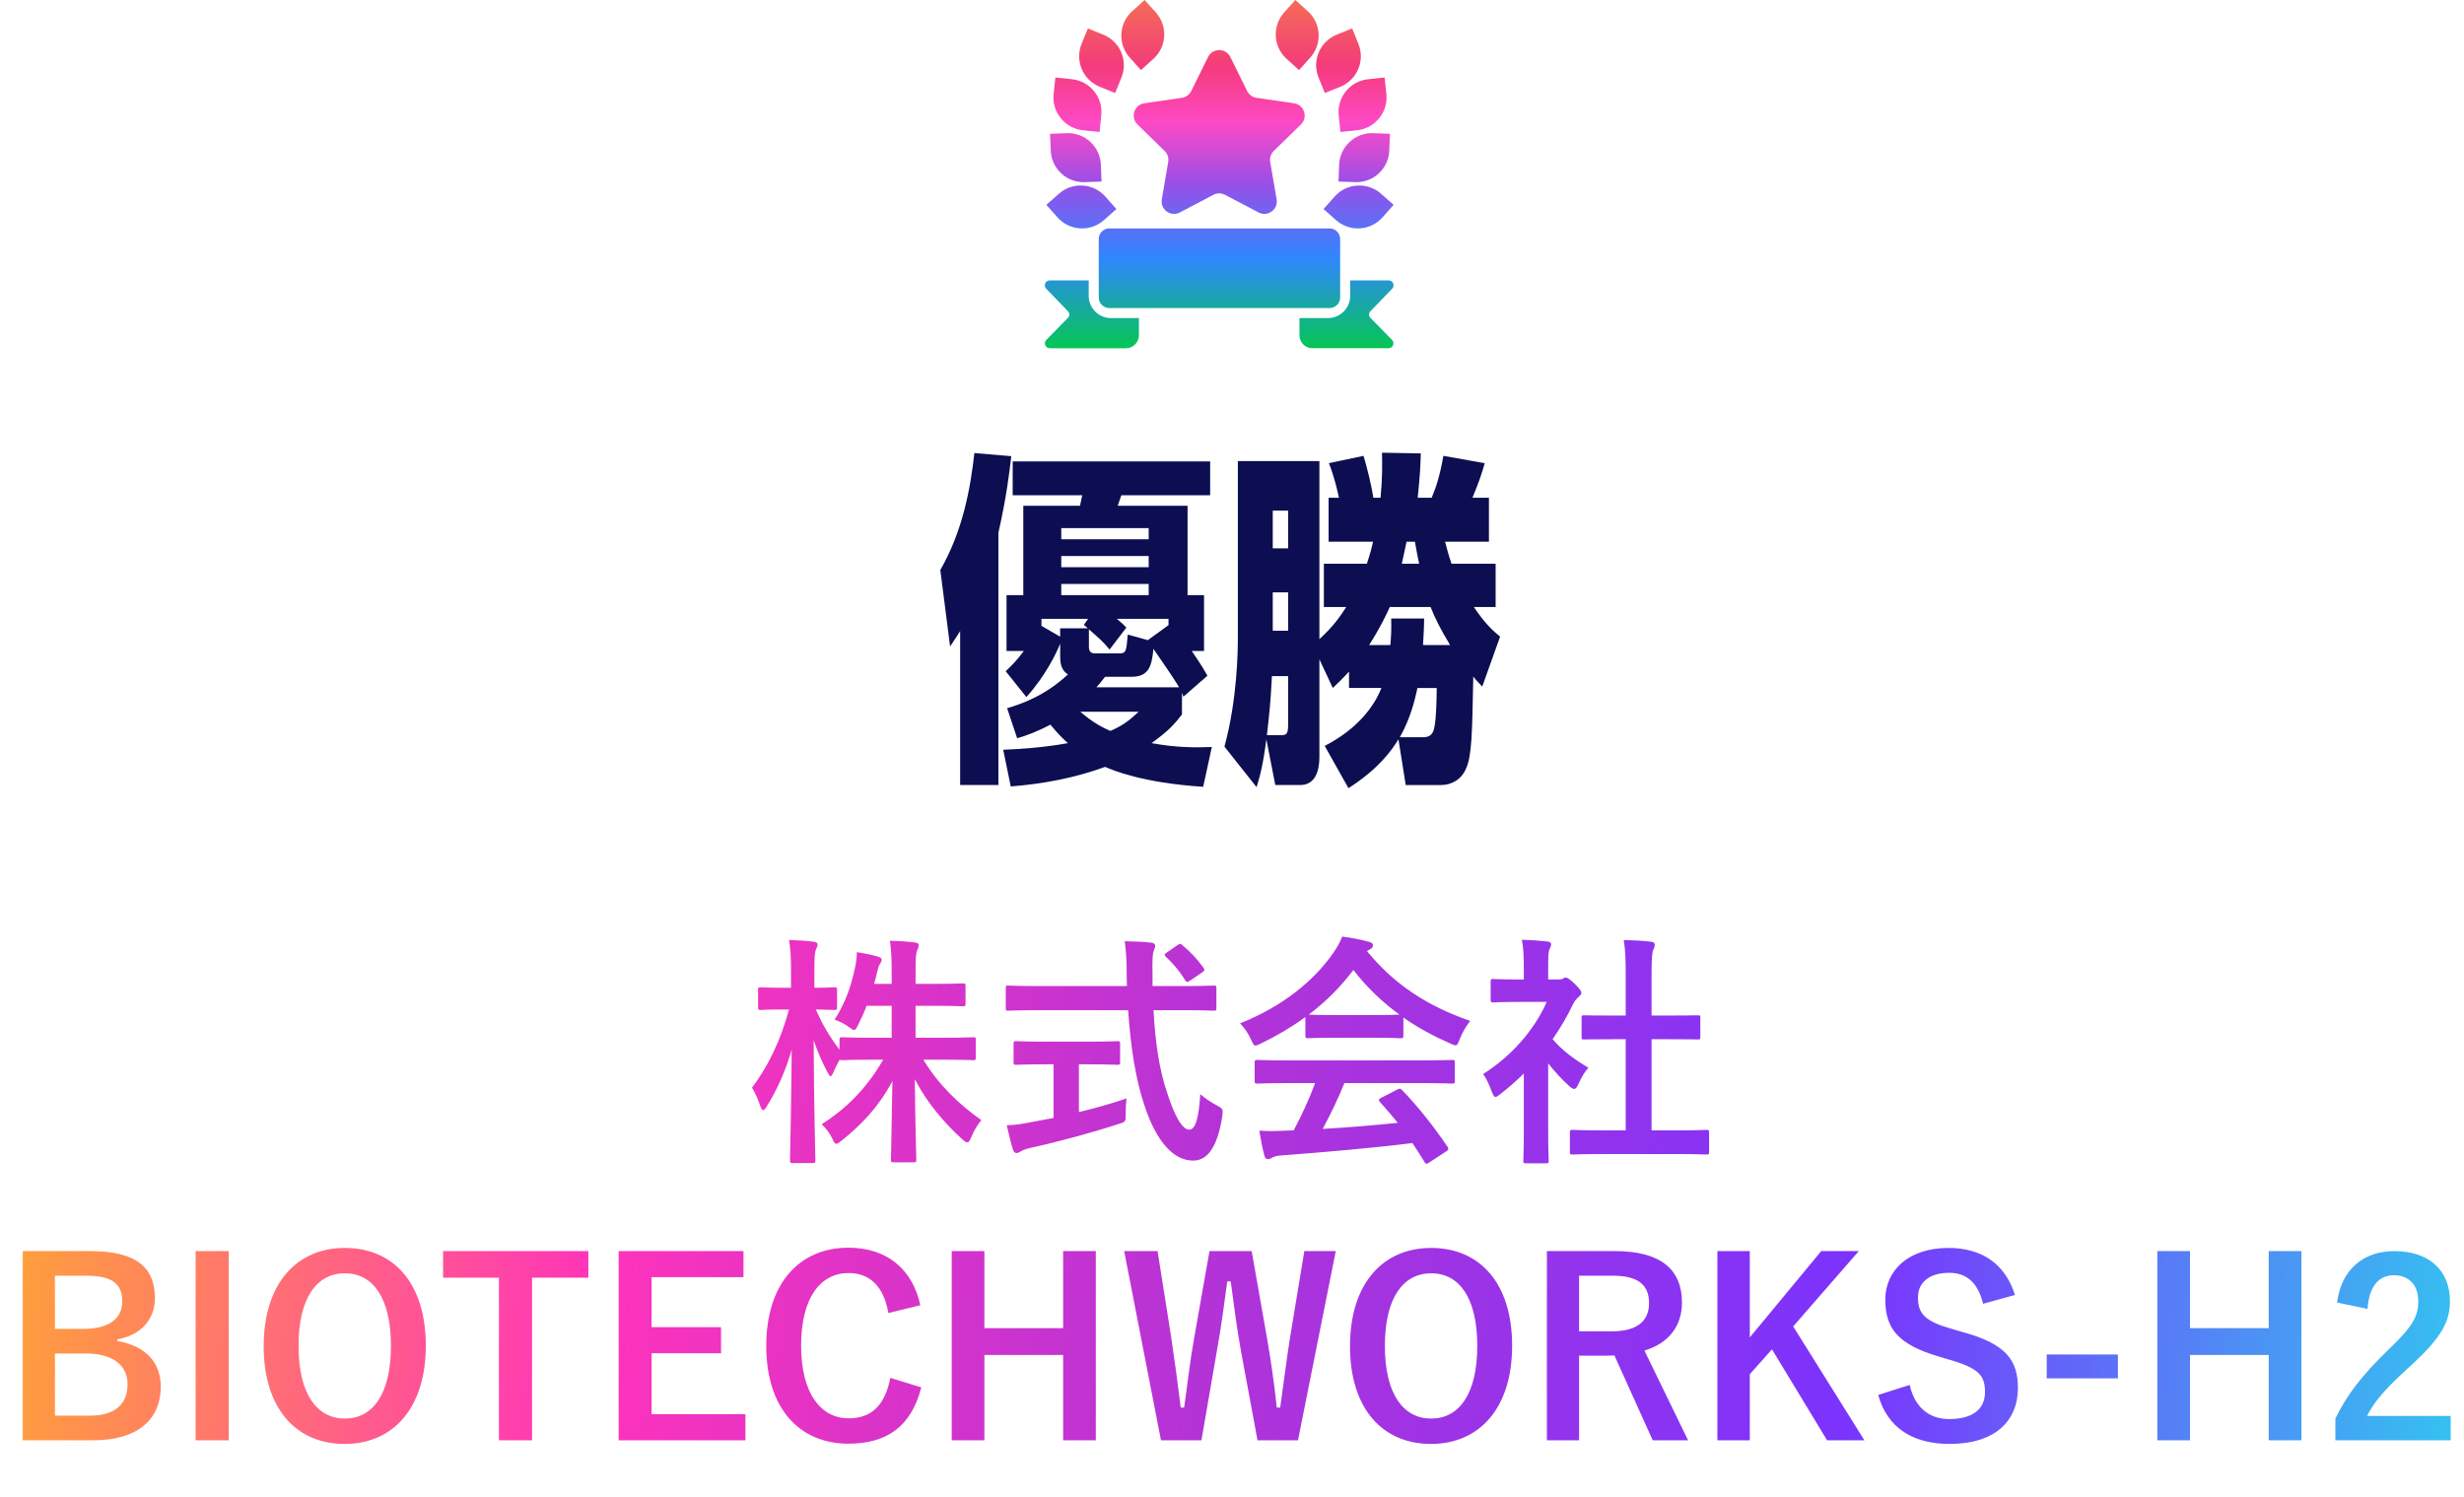 <svg width="283" height="172" viewBox="0 0 283 172" fill="none" xmlns="http://www.w3.org/2000/svg">
<path d="M102.412 115.531H99.528C99.248 116.315 98.884 117.071 98.548 117.743C98.352 118.135 98.268 118.303 98.1 118.303C97.96 118.303 97.792 118.191 97.456 117.939C97.036 117.631 96.476 117.323 95.86 117.127C97.092 115.167 97.764 113.291 98.212 111.107C98.324 110.575 98.408 110.043 98.408 109.371C99.248 109.483 100.144 109.679 100.816 109.875C101.068 109.959 101.264 110.043 101.264 110.239C101.264 110.407 101.18 110.547 101.04 110.771C100.9 110.967 100.844 111.219 100.704 111.807C100.62 112.199 100.508 112.591 100.396 113.011H102.412V112.115C102.412 110.183 102.384 109.371 102.216 108.055C103.252 108.083 104.092 108.139 105.044 108.251C105.352 108.279 105.52 108.391 105.52 108.531C105.52 108.755 105.436 108.951 105.352 109.147C105.184 109.483 105.156 110.071 105.156 112.059V113.011H107.2C109.608 113.011 110.42 112.955 110.588 112.955C110.868 112.955 110.896 112.983 110.896 113.291V115.279C110.896 115.559 110.868 115.587 110.588 115.587C110.42 115.587 109.608 115.531 107.2 115.531H105.156V119.199H108.04C110.7 119.199 111.624 119.143 111.792 119.143C112.044 119.143 112.072 119.171 112.072 119.423V121.439C112.072 121.747 112.044 121.775 111.792 121.775C111.624 121.775 110.7 121.719 108.04 121.719H106.052C107.76 124.575 110.168 126.871 112.716 128.663C112.296 129.167 111.904 129.783 111.54 130.651C111.372 131.043 111.26 131.211 111.092 131.211C110.952 131.211 110.784 131.099 110.504 130.847C108.404 128.943 106.416 126.591 105.072 123.959C105.1 128.383 105.24 132.667 105.24 133.227C105.24 133.479 105.212 133.507 104.932 133.507H102.636C102.356 133.507 102.328 133.479 102.328 133.227C102.328 132.667 102.44 128.495 102.496 124.183C100.928 127.123 98.968 129.167 96.7 130.987C96.392 131.239 96.196 131.379 96.056 131.379C95.888 131.379 95.776 131.183 95.58 130.763C95.244 130.063 94.824 129.559 94.376 129.139C97.036 127.431 99.472 125.163 101.432 121.719H100.508C97.82 121.719 96.896 121.775 96.728 121.775C96.56 121.775 96.476 121.775 96.448 121.691C96.168 122.223 95.888 122.755 95.72 123.175C95.58 123.455 95.496 123.623 95.384 123.623C95.3 123.623 95.188 123.455 95.02 123.119C94.432 122.027 93.9 120.795 93.452 119.479C93.48 126.871 93.648 132.779 93.648 133.283C93.648 133.563 93.62 133.591 93.34 133.591H91.072C90.764 133.591 90.736 133.563 90.736 133.283C90.736 132.779 90.876 127.179 90.932 120.543C90.26 122.923 89.308 125.079 88.076 127.067C87.908 127.347 87.768 127.515 87.656 127.515C87.516 127.515 87.432 127.347 87.32 127.039C87.04 126.171 86.676 125.415 86.368 124.939C88.188 122.531 89.644 119.563 90.624 115.951H90.008C88.132 115.951 87.544 116.007 87.376 116.007C87.096 116.007 87.068 115.979 87.068 115.699V113.711C87.068 113.431 87.096 113.403 87.376 113.403C87.544 113.403 88.132 113.459 90.008 113.459H90.848V111.779C90.848 110.043 90.82 109.147 90.624 107.971C91.688 107.999 92.584 108.055 93.424 108.167C93.704 108.195 93.9 108.307 93.9 108.447C93.9 108.699 93.816 108.839 93.732 109.035C93.564 109.371 93.536 109.819 93.536 111.751V113.459C95.132 113.459 95.664 113.403 95.832 113.403C96.112 113.403 96.14 113.431 96.14 113.711V115.699C96.14 115.979 96.112 116.007 95.832 116.007C95.664 116.007 95.188 115.979 93.704 115.951C94.432 117.659 95.328 119.143 96.42 120.571V119.423C96.42 119.171 96.448 119.143 96.728 119.143C96.896 119.143 97.82 119.199 100.508 119.199H102.412V115.531ZM129.572 116.035H119.38C116.832 116.035 115.964 116.091 115.796 116.091C115.516 116.091 115.516 116.063 115.516 115.755V113.543C115.516 113.235 115.516 113.207 115.796 113.207C115.964 113.207 116.832 113.263 119.38 113.263H129.432C129.432 112.899 129.404 112.507 129.404 112.115C129.404 110.239 129.348 109.427 129.18 108.111C130.188 108.139 131.28 108.167 132.232 108.279C132.512 108.307 132.68 108.447 132.68 108.615C132.68 108.839 132.568 109.035 132.512 109.203C132.372 109.595 132.344 110.155 132.372 112.031V113.263H135.816C138.364 113.263 139.232 113.207 139.4 113.207C139.68 113.207 139.708 113.235 139.708 113.543V115.755C139.708 116.063 139.68 116.091 139.4 116.091C139.232 116.091 138.364 116.035 135.816 116.035H132.484C132.68 119.675 133.128 122.839 134.08 125.611C134.892 128.131 135.76 129.755 136.6 129.755C137.356 129.755 137.692 128.215 137.86 125.667C138.28 126.087 139.064 126.591 139.68 126.927C140.492 127.375 140.492 127.375 140.38 128.243C139.82 131.827 138.644 133.339 136.992 133.311C134.864 133.283 132.904 131.295 131.504 127.151C130.44 124.099 129.852 120.207 129.572 116.035ZM125.008 122.251H123.916V127.739C125.764 127.291 127.696 126.759 129.376 126.171C129.32 126.675 129.292 127.375 129.292 127.935C129.292 128.859 129.292 128.859 128.452 129.111C125.652 130.035 121.452 131.183 118.428 131.827C117.728 131.995 117.42 132.135 117.252 132.247C117.056 132.359 116.916 132.443 116.748 132.443C116.58 132.443 116.44 132.331 116.356 132.079C116.132 131.407 115.852 130.231 115.628 129.251C116.58 129.223 117.308 129.111 118.316 128.915L121.004 128.411V122.251H120.052C117.672 122.251 116.888 122.307 116.72 122.307C116.44 122.307 116.412 122.279 116.412 122.027V119.927C116.412 119.619 116.44 119.591 116.72 119.591C116.888 119.591 117.672 119.647 120.052 119.647H125.008C127.36 119.647 128.144 119.591 128.312 119.591C128.62 119.591 128.648 119.619 128.648 119.927V122.027C128.648 122.279 128.62 122.307 128.312 122.307C128.144 122.307 127.36 122.251 125.008 122.251ZM134.024 109.399L135.2 108.587C135.368 108.475 135.452 108.419 135.536 108.419C135.62 108.419 135.704 108.475 135.816 108.587C136.684 109.287 137.552 110.211 138.224 111.163C138.392 111.387 138.364 111.499 138.028 111.723L136.712 112.619C136.544 112.731 136.432 112.787 136.348 112.787C136.264 112.787 136.18 112.703 136.096 112.563C135.48 111.527 134.64 110.575 133.912 109.903C133.688 109.679 133.744 109.595 134.024 109.399ZM151.048 124.407H148.136C145.504 124.407 144.608 124.463 144.44 124.463C144.132 124.463 144.104 124.435 144.104 124.155V122.055C144.104 121.775 144.132 121.747 144.44 121.747C144.608 121.747 145.504 121.803 148.136 121.803H163.06C165.692 121.803 166.588 121.747 166.756 121.747C167.064 121.747 167.092 121.775 167.092 122.055V124.155C167.092 124.435 167.064 124.463 166.756 124.463C166.588 124.463 165.692 124.407 163.06 124.407H154.408C153.708 126.143 152.868 127.907 151.916 129.671C154.828 129.503 157.88 129.251 160.54 128.971C159.896 128.187 159.252 127.403 158.496 126.591C158.3 126.367 158.328 126.255 158.664 126.087L160.456 125.163C160.764 124.995 160.848 125.023 161.044 125.219C162.948 127.207 164.544 129.223 166.252 131.715C166.392 131.939 166.392 132.051 166.112 132.247L164.18 133.507C164.012 133.619 163.928 133.675 163.844 133.675C163.76 133.675 163.704 133.619 163.62 133.479C163.144 132.695 162.668 131.967 162.22 131.295C157.572 131.883 151.86 132.359 147.1 132.723C146.652 132.751 146.288 132.863 146.092 132.975C145.952 133.087 145.812 133.143 145.616 133.143C145.42 133.143 145.28 133.003 145.224 132.751C144.972 131.827 144.804 130.847 144.636 129.867C145.672 129.951 146.596 129.923 147.688 129.867C147.968 129.867 148.276 129.839 148.584 129.839C149.592 127.935 150.404 126.143 151.048 124.407ZM149.928 118.947V116.819C148.36 117.967 146.652 118.975 144.86 119.843C144.524 120.011 144.328 120.095 144.188 120.095C143.992 120.095 143.908 119.899 143.684 119.395C143.348 118.695 142.956 118.079 142.424 117.547C147.296 115.615 150.936 112.647 153.176 109.399C153.652 108.699 153.904 108.223 154.156 107.579C155.248 107.719 156.284 107.915 157.18 108.167C157.516 108.251 157.684 108.363 157.684 108.559C157.684 108.727 157.628 108.895 157.404 109.007C157.236 109.091 157.124 109.175 157.012 109.259C160.176 113.123 163.956 115.559 168.856 117.267C168.324 117.939 167.96 118.611 167.652 119.367C167.456 119.871 167.372 120.067 167.176 120.067C167.036 120.067 166.84 119.983 166.532 119.843C164.628 119.003 162.808 118.023 161.184 116.875V118.947C161.184 119.227 161.156 119.255 160.876 119.255C160.708 119.255 159.952 119.199 157.712 119.199H153.4C151.16 119.199 150.404 119.255 150.236 119.255C149.956 119.255 149.928 119.227 149.928 118.947ZM153.4 116.595H157.712C159.588 116.595 160.428 116.567 160.736 116.539C158.72 115.083 156.956 113.375 155.444 111.415C153.96 113.375 152.252 115.083 150.32 116.539C150.572 116.567 151.356 116.595 153.4 116.595ZM192.236 132.555H184.368C181.708 132.555 180.784 132.611 180.616 132.611C180.336 132.611 180.308 132.583 180.308 132.303V130.091C180.308 129.811 180.336 129.783 180.616 129.783C180.784 129.783 181.708 129.839 184.368 129.839H186.72V119.367H185.46C182.968 119.367 182.1 119.395 181.932 119.395C181.68 119.395 181.652 119.395 181.652 119.115V116.903C181.652 116.623 181.68 116.623 181.932 116.623C182.1 116.623 182.968 116.651 185.46 116.651H186.72V112.199C186.72 110.211 186.692 109.259 186.496 107.971C187.56 107.999 188.624 108.055 189.604 108.167C189.856 108.195 190.052 108.307 190.052 108.447C190.052 108.671 190.024 108.811 189.912 109.035C189.744 109.371 189.688 110.071 189.688 112.115V116.651H191.452C193.944 116.651 194.812 116.623 194.98 116.623C195.26 116.623 195.288 116.623 195.288 116.903V119.115C195.288 119.395 195.26 119.395 194.98 119.395C194.812 119.395 193.944 119.367 191.452 119.367H189.688V129.839H192.236C194.896 129.839 195.792 129.783 195.96 129.783C196.268 129.783 196.296 129.811 196.296 130.091V132.303C196.296 132.583 196.268 132.611 195.96 132.611C195.792 132.611 194.896 132.555 192.236 132.555ZM175.016 130.007V123.315C174.148 124.155 173.28 124.939 172.356 125.639C172.076 125.863 171.908 126.003 171.768 126.003C171.6 126.003 171.488 125.779 171.32 125.359C171.04 124.575 170.704 123.847 170.34 123.371C173.616 121.299 176.248 118.275 177.648 115.083H174.484C172.356 115.083 171.684 115.139 171.516 115.139C171.236 115.139 171.208 115.111 171.208 114.831V112.759C171.208 112.479 171.236 112.451 171.516 112.451C171.684 112.451 172.356 112.507 174.484 112.507H175.016V111.359C175.016 109.875 174.988 108.979 174.792 107.943C175.856 107.971 176.696 108.027 177.704 108.139C177.984 108.167 178.152 108.307 178.152 108.419C178.152 108.671 178.068 108.811 177.984 109.007C177.816 109.343 177.816 109.819 177.816 111.247V112.507H178.992C179.244 112.507 179.384 112.479 179.524 112.395C179.636 112.339 179.748 112.283 179.832 112.283C180 112.283 180.28 112.451 180.868 113.011C181.4 113.543 181.624 113.823 181.624 114.019C181.624 114.159 181.568 114.299 181.344 114.467C181.092 114.719 180.924 114.859 180.7 115.279C180.028 116.707 179.216 118.079 178.32 119.367C179.412 120.627 180.728 121.635 182.436 122.643C182.016 123.091 181.624 123.763 181.316 124.463C181.12 124.883 180.98 125.079 180.784 125.079C180.644 125.079 180.476 124.967 180.224 124.743C179.328 123.931 178.516 123.035 177.816 122.139V130.007C177.816 132.079 177.872 133.171 177.872 133.311C177.872 133.591 177.844 133.619 177.536 133.619H175.296C174.988 133.619 174.96 133.591 174.96 133.311C174.96 133.143 175.016 132.079 175.016 130.007ZM2.614 143.707H10.37C15.802 143.707 17.79 145.695 17.79 149.111C17.79 151.603 16.11 153.395 13.478 153.843V154.039C16.698 154.571 18.462 156.475 18.462 159.275C18.462 163.111 15.718 165.435 10.762 165.435H2.614V143.707ZM6.31 146.535V152.639H9.614C12.582 152.639 14.038 151.407 14.038 149.475C14.038 147.543 12.974 146.535 9.95 146.535H6.31ZM6.31 155.467V162.607H10.342C13.226 162.607 14.654 161.263 14.654 158.995C14.654 156.783 12.89 155.467 9.866 155.467H6.31ZM26.273 143.707V165.435H22.465V143.707H26.273ZM39.609 143.343C45.181 143.343 48.905 147.375 48.905 154.571C48.905 161.739 45.153 165.855 39.581 165.855C34.009 165.855 30.285 161.795 30.285 154.627C30.285 147.431 34.065 143.343 39.609 143.343ZM39.609 146.255C36.417 146.255 34.289 149.027 34.289 154.599C34.289 160.143 36.417 162.943 39.609 162.943C42.801 162.943 44.901 160.143 44.901 154.599C44.901 149.027 42.801 146.255 39.609 146.255ZM67.578 143.707V146.759H61.109V165.435H57.301V146.759H50.889V143.707H67.578ZM85.391 143.707V146.703H74.835V152.443H82.815V155.439H74.835V162.439H85.615V165.435H71.055V143.707H85.391ZM105.703 149.923L102.035 150.819C101.503 147.795 99.935 146.227 97.471 146.227C94.251 146.227 92.011 149.027 92.011 154.571C92.011 160.087 94.307 162.915 97.471 162.915C100.075 162.915 101.643 161.431 102.259 158.267L105.815 159.359C104.667 163.839 101.867 165.827 97.443 165.827C91.815 165.827 88.007 161.767 88.007 154.599C88.007 147.403 91.843 143.315 97.443 143.315C101.895 143.315 104.807 145.807 105.703 149.923ZM125.857 143.707V165.435H122.105V155.635H113.061V165.435H109.309V143.707H113.061V152.555H122.105V143.707H125.857ZM153.419 143.707L149.079 165.435H144.431L142.555 155.327C142.023 152.415 141.743 150.007 141.351 147.179H140.959C140.567 150.035 140.259 152.443 139.755 155.215L137.991 165.435H133.343L129.115 143.707H132.951L134.519 153.619C134.911 156.279 135.275 158.911 135.611 161.683H136.003C136.395 158.967 136.675 156.307 137.151 153.703L138.915 143.707H143.759L145.579 154.039C145.999 156.503 146.335 158.799 146.643 161.683H147.035C147.455 158.771 147.707 156.559 148.127 153.871L149.807 143.707H153.419ZM164.378 143.343C169.95 143.343 173.674 147.375 173.674 154.571C173.674 161.739 169.922 165.855 164.35 165.855C158.778 165.855 155.054 161.795 155.054 154.627C155.054 147.431 158.834 143.343 164.378 143.343ZM164.378 146.255C161.186 146.255 159.058 149.027 159.058 154.599C159.058 160.143 161.186 162.943 164.378 162.943C167.57 162.943 169.67 160.143 169.67 154.599C169.67 149.027 167.57 146.255 164.378 146.255ZM177.668 143.707H185.48C190.772 143.707 193.18 145.835 193.18 149.615C193.18 152.303 191.668 154.291 188.868 155.131L193.88 165.435H189.82L185.424 155.691C185.116 155.691 184.808 155.719 184.444 155.719H181.364V165.435H177.668V143.707ZM181.364 146.535V152.919H185.144C188.112 152.919 189.4 151.687 189.4 149.671C189.4 147.739 188.308 146.535 185.312 146.535H181.364ZM213.487 143.707L205.955 152.359L214.131 165.435H209.847L203.519 154.991L200.971 157.847V165.435H197.247V143.707H200.971V153.619L209.175 143.707H213.487ZM231.43 148.747L227.762 149.755C227.202 147.403 225.914 146.199 223.898 146.199C221.602 146.199 220.286 147.291 220.286 149.027C220.286 150.931 221.126 151.799 224.262 152.667L225.41 153.003C230.366 154.347 231.766 156.223 231.766 159.415C231.766 163.223 229.134 165.855 223.926 165.855C219.698 165.855 216.758 164.007 215.722 160.227L219.334 159.079C219.894 161.599 221.546 162.999 223.842 162.999C226.698 162.999 227.986 161.767 227.986 159.891C227.986 158.015 227.314 157.147 223.758 156.139L222.638 155.803C218.018 154.431 216.534 152.611 216.534 149.279C216.534 146.003 219.11 143.343 223.786 143.343C227.594 143.343 230.282 145.135 231.43 148.747ZM243.251 155.579V158.323H235.075V155.579H243.251ZM264.326 143.707V165.435H260.574V155.635H251.53V165.435H247.778V143.707H251.53V152.555H260.574V143.707H264.326ZM271.923 150.343L268.423 149.615C268.899 145.779 271.503 143.707 275.003 143.707C278.839 143.707 281.387 145.779 281.387 149.475C281.387 151.855 280.351 153.647 277.075 156.699C274.135 159.331 272.735 160.899 271.867 162.635H281.471V165.435H268.227V162.943C269.487 160.311 271.279 157.959 274.331 155.019C277.131 152.331 277.747 151.211 277.747 149.447C277.747 147.571 276.655 146.479 274.947 146.479C273.183 146.479 272.091 147.795 271.923 150.343Z" fill="url(#paint0_linear_1_24)"/>
<path d="M110.277 72.487C109.923 73.049 109.668 73.45 109.121 74.252L108 65.471C110.599 60.94 111.465 56.048 111.913 52.039L116.148 52.399C115.955 54.123 115.604 57.091 114.673 61.18V90.171H110.277V72.487ZM115.218 86.12C116.886 86.041 119.579 85.921 122.661 85.359C122.371 85.119 121.73 84.557 120.641 83.234C118.972 84.115 117.787 84.516 116.824 84.797L115.67 81.349C117.146 80.908 119.97 79.986 122.663 77.46C121.764 76.938 121.764 75.896 121.764 75.255V73.932C121.381 74.933 120.064 77.661 117.883 80.067L115.509 77.099C116.086 76.537 116.697 75.976 117.594 74.773H115.604V68.357H117.529V58.092H124.042L124.299 56.889H116.311V52.999H138.992V56.889H128.791L128.375 58.092H136.395V68.357H138.289V74.773H136.878C138.001 76.417 138.321 76.979 138.675 77.62L135.915 80.026C135.818 79.745 135.786 79.625 135.754 79.546V82.072C134.855 83.195 134.311 83.877 132.257 85.359C135.111 85.88 137.261 85.88 139.185 85.801L138.19 90.373C131.229 89.931 127.732 88.447 126.93 88.087C123.401 89.369 119.744 90.051 116.088 90.332L115.222 86.123L115.218 86.12ZM124.97 71.084H119.614V71.886L121.762 73.13V72.167H124.938C124.809 72.047 124.745 72.007 124.49 71.766L124.97 71.084ZM121.891 60.659V61.941H131.931V60.659H121.891ZM121.891 63.867V65.149H131.931V63.867H121.891ZM121.891 67.075V68.357H131.931V67.075H121.891ZM124.072 81.75C125.547 83.033 126.767 83.635 127.537 83.957C129.205 83.234 129.943 82.514 130.777 81.75H124.072ZM134.208 71.805V71.082H128.272C128.946 71.644 129.074 71.764 129.364 72.086L127.438 74.612C126.701 73.69 126.156 73.248 125.065 72.285V74.211C125.065 74.813 125.225 75.054 125.834 75.054H128.53C129.332 75.054 129.364 74.854 129.525 72.888L131.834 73.529L134.208 71.805ZM126.926 77.74C126.413 78.382 126.22 78.622 125.931 78.943H135.426C134.978 78.221 134.881 78.021 132.475 74.532C132.282 76.458 131.995 77.74 129.941 77.74H126.926Z" fill="#0C0E51"/>
<path d="M161.452 90.171L160.618 84.918C158.724 88.085 155.742 89.969 154.875 90.531L152.148 85.679C155.933 83.715 157.826 81.148 158.66 79.023H154.94V77.138C154.106 78.06 153.625 78.502 153.078 79.023L151.539 75.736V86.963C151.539 88.447 151.121 90.171 149.326 90.171H146.472L145.445 84.918C145.027 88.245 144.578 89.569 144.321 90.411L140.633 85.76C142.108 80.346 142.172 74.773 142.172 73.25V52.961H151.539V73.411C153.304 71.807 154.073 70.563 154.618 69.723H152.051V64.75H156.992C157.41 63.468 157.569 62.825 157.697 62.224H152.596V57.172H153.784C153.655 56.531 153.207 54.605 152.628 53.203L156.606 52.36C156.96 53.484 157.536 55.808 157.729 57.172H158.564C158.789 54.766 158.757 53.203 158.724 52L163.182 52.079C163.15 53.282 163.118 54.406 162.829 57.172H164.433C164.945 55.969 165.363 54.687 165.779 52.36L170.527 53.203C170.173 54.447 169.853 55.41 169.116 57.172H171.009V62.224H165.972C166.165 62.947 166.356 63.708 166.71 64.75H171.779V69.723H169.277C170.623 71.728 171.49 72.45 172.292 73.13L170.239 78.864C169.598 78.182 169.437 78.021 169.212 77.702C169.084 84.278 169.051 86.805 168.378 88.288C167.834 89.571 166.678 90.173 165.492 90.173H161.45L161.452 90.171ZM147.113 84.437C147.658 84.437 147.947 84.437 147.947 83.275V77.661H146.086C145.925 80.869 145.764 82.192 145.509 84.437H147.113ZM146.182 58.654V62.985H147.947V58.654H146.182ZM146.182 68.037V72.448H147.947V68.037H146.182ZM166.551 74.093C165.428 72.249 164.819 71.005 164.306 69.723H159.623C159.205 70.645 158.596 71.968 157.249 74.093H159.687C159.784 73.01 159.816 72.328 159.784 71.046H163.568C163.568 71.848 163.536 72.369 163.44 74.093H166.551ZM163.472 84.679C164.242 84.679 164.563 84.319 164.722 83.637C164.979 82.595 165.012 79.668 165.012 79.027H162.799C162.509 80.391 161.997 82.516 160.779 84.682H163.474L163.472 84.679ZM162.992 64.75C162.799 63.828 162.702 63.348 162.511 62.224H161.549C161.323 63.266 161.165 63.989 161.004 64.75H162.992Z" fill="#0C0E51"/>
<path d="M125.043 33.984C125.043 35.391 126.188 36.537 127.595 36.537H130.807V38.514C130.807 39.335 130.14 40.001 129.319 40.001H120.575C120.078 40.001 119.825 39.401 120.174 39.046L122.667 36.498C122.866 36.295 122.868 35.969 122.67 35.764L120.158 33.16C119.814 32.804 120.068 32.208 120.563 32.208H125.043V33.984ZM159.494 32.207C159.99 32.207 160.243 32.803 159.898 33.159L157.388 35.763C157.19 35.968 157.191 36.294 157.391 36.497H157.39L159.883 39.045C160.231 39.401 159.978 40 159.48 40H150.737C149.916 40 149.25 39.334 149.25 38.513V36.536H152.519C153.926 36.536 155.071 35.391 155.071 33.983V32.207H159.494ZM152.706 26.237C153.378 26.237 153.922 26.782 153.922 27.453V34.168C153.922 34.84 153.378 35.384 152.706 35.384H127.411C126.74 35.384 126.195 34.84 126.195 34.168V27.453C126.195 26.782 126.74 26.237 127.411 26.237H152.706ZM121.614 22.258C123.177 20.873 125.566 21.017 126.951 22.579L128.223 24.014L126.789 25.285C125.227 26.67 122.836 26.526 121.451 24.964L120.18 23.529L121.614 22.258ZM153.287 22.579C154.672 21.017 157.063 20.873 158.625 22.258L160.059 23.529L158.787 24.964C157.402 26.526 155.013 26.67 153.45 25.285L152.016 24.014L153.287 22.579ZM138.749 6.549C139.274 5.488 140.788 5.488 141.312 6.549L143.238 10.454C143.447 10.876 143.849 11.167 144.314 11.235L148.624 11.861C149.797 12.032 150.264 13.473 149.416 14.299H149.417L146.299 17.339C145.962 17.667 145.809 18.14 145.888 18.604L146.624 22.896C146.824 24.063 145.599 24.953 144.551 24.402L140.695 22.377C140.279 22.158 139.782 22.158 139.365 22.377L135.511 24.402C134.462 24.953 133.237 24.064 133.438 22.896L134.174 18.604C134.254 18.14 134.099 17.667 133.763 17.339L130.645 14.299C129.796 13.472 130.265 12.032 131.437 11.861L135.746 11.235C136.211 11.168 136.613 10.876 136.821 10.454L138.749 6.549ZM122.525 15.297C124.612 15.22 126.365 16.849 126.442 18.936L126.513 20.852L124.597 20.921C122.51 20.998 120.757 19.369 120.68 17.282L120.609 15.366L122.525 15.297ZM157.722 15.297L159.638 15.366L159.567 17.282C159.49 19.368 157.737 20.998 155.65 20.921L153.734 20.852L153.805 18.936C153.882 16.849 155.635 15.22 157.722 15.297ZM123.119 9.102C125.195 9.319 126.704 11.179 126.486 13.255L126.287 15.161L124.38 14.962C122.304 14.744 120.795 12.885 121.013 10.809L121.212 8.902L123.119 9.102ZM159.229 10.809C159.446 12.885 157.938 14.745 155.861 14.962L153.954 15.161L153.755 13.255C153.538 11.179 155.046 9.319 157.122 9.102L159.029 8.902L159.229 10.809ZM126.723 3.984C128.657 4.772 129.587 6.977 128.8 8.911L128.078 10.687L126.303 9.965C124.369 9.178 123.438 6.972 124.226 5.038L124.947 3.263L126.723 3.984ZM156.019 5.038C156.806 6.972 155.875 9.178 153.941 9.965L152.166 10.687L151.443 8.911C150.656 6.977 151.587 4.772 153.521 3.984L155.297 3.262L156.019 5.038ZM132.749 1.425C134.145 2.977 134.018 5.368 132.466 6.765L131.04 8.047L129.759 6.621C128.363 5.069 128.49 2.678 130.042 1.282L131.467 0L132.749 1.425ZM150.2 1.282C151.752 2.678 151.879 5.069 150.483 6.621L149.201 8.047L147.776 6.765C146.224 5.368 146.097 2.977 147.493 1.425L148.774 0L150.2 1.282Z" fill="url(#paint1_linear_1_24)"/>
<defs>
<linearGradient id="paint0_linear_1_24" x1="2.92392e-06" y1="114.004" x2="285.877" y2="141.889" gradientUnits="userSpaceOnUse">
<stop stop-color="#FFA733"/>
<stop offset="0.25" stop-color="#FF33BB"/>
<stop offset="0.5" stop-color="#B133D8"/>
<stop offset="0.75" stop-color="#7B33FD"/>
<stop offset="1" stop-color="#33C5F0"/>
</linearGradient>
<linearGradient id="paint1_linear_1_24" x1="140.029" y1="0" x2="140.029" y2="40.001" gradientUnits="userSpaceOnUse">
<stop stop-color="#F46C56"/>
<stop offset="0.19" stop-color="#F43B7B"/>
<stop offset="0.35" stop-color="#FF49C4"/>
<stop offset="0.53" stop-color="#984FE8"/>
<stop offset="0.74" stop-color="#2F86FF"/>
<stop offset="1" stop-color="#05C654"/>
</linearGradient>
</defs>
</svg>
